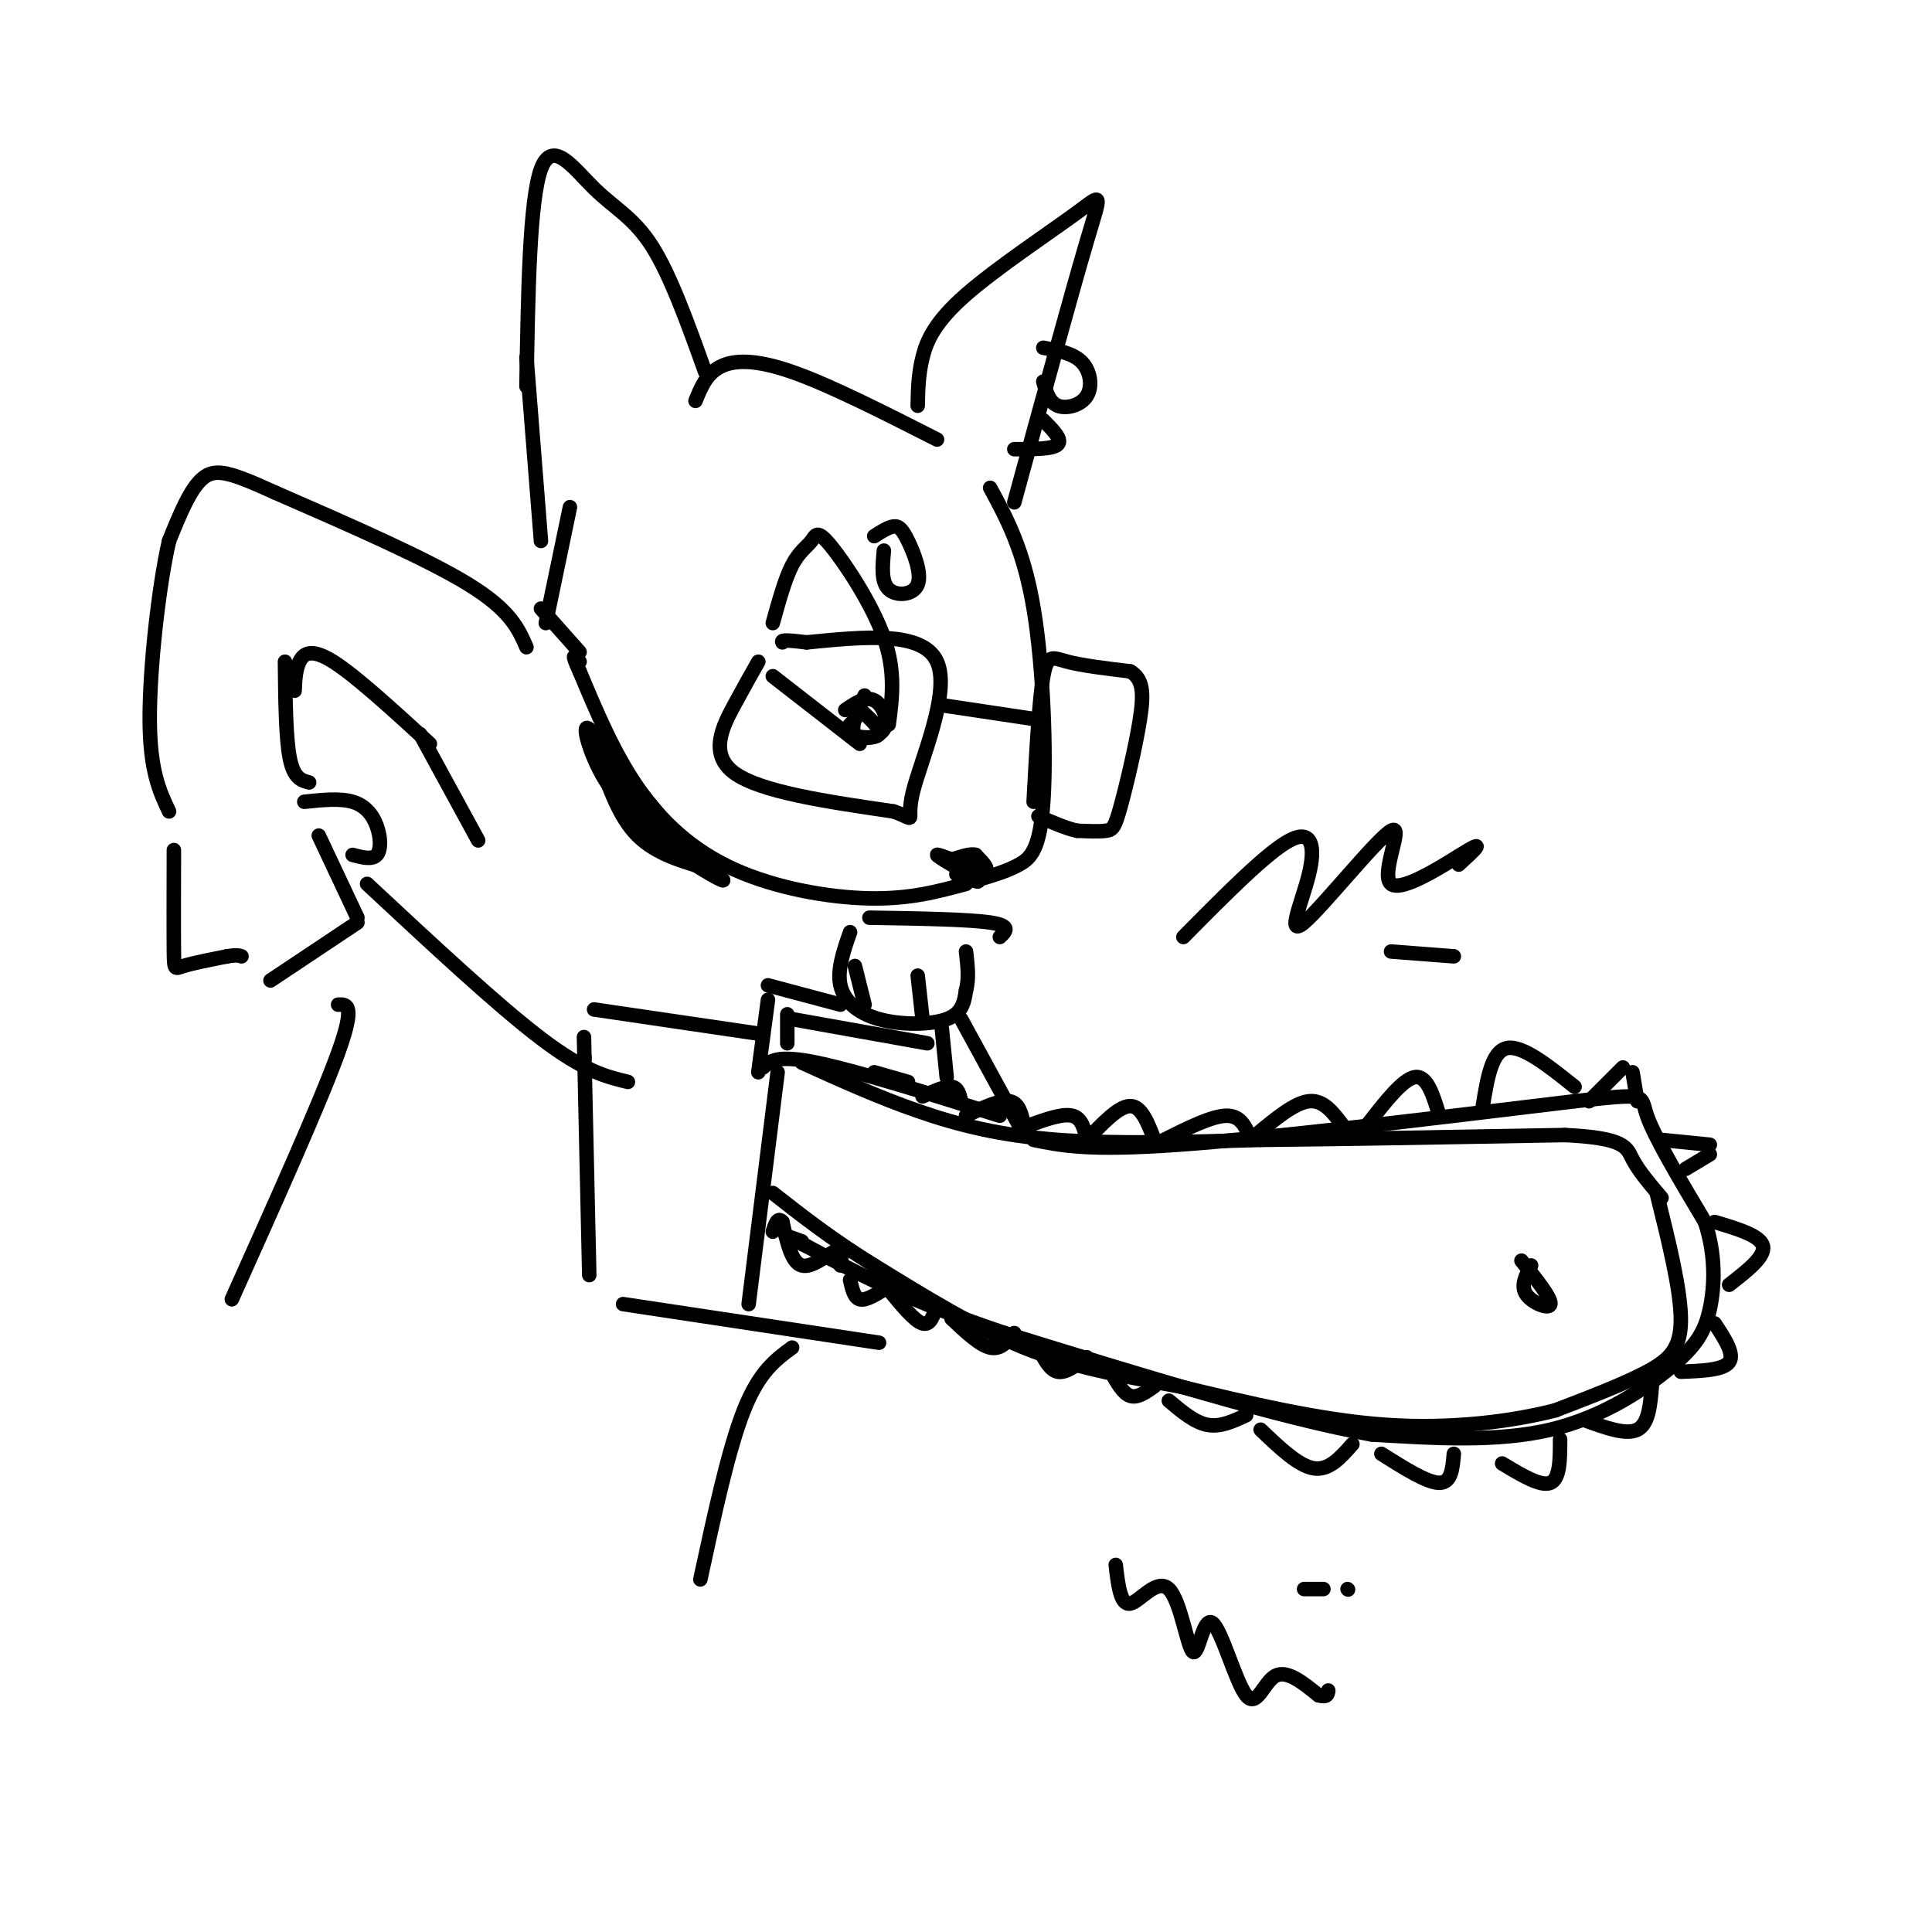 <svg viewBox='0 0 400 400' version='1.1' xmlns='http://www.w3.org/2000/svg' xmlns:xlink='http://www.w3.org/1999/xlink'><g fill='none' stroke='rgb(0,0,0)' stroke-width='3' stroke-linecap='round' stroke-linejoin='round'><path d='M146,77c-3.601,-10.018 -7.202,-20.036 -11,-26c-3.798,-5.964 -7.792,-7.875 -12,-12c-4.208,-4.125 -8.631,-10.464 -11,-4c-2.369,6.464 -2.685,25.732 -3,45'/><path d='M144,83c1.111,-2.756 2.222,-5.511 5,-7c2.778,-1.489 7.222,-1.711 15,1c7.778,2.711 18.889,8.356 30,14'/><path d='M190,84c0.061,-3.231 0.121,-6.463 1,-10c0.879,-3.537 2.576,-7.381 9,-13c6.424,-5.619 17.576,-13.013 23,-17c5.424,-3.987 5.121,-4.568 2,6c-3.121,10.568 -9.061,32.284 -15,54'/><path d='M205,101c3.476,6.411 6.952,12.821 9,25c2.048,12.179 2.667,30.125 2,40c-0.667,9.875 -2.619,11.679 -5,13c-2.381,1.321 -5.190,2.161 -8,3'/><path d='M184,150c0.727,-5.507 1.455,-11.014 -1,-18c-2.455,-6.986 -8.091,-15.450 -11,-19c-2.909,-3.550 -3.091,-2.187 -4,-1c-0.909,1.187 -2.545,2.196 -4,5c-1.455,2.804 -2.727,7.402 -4,12'/><path d='M179,144c-1.548,3.304 -3.095,6.607 -2,8c1.095,1.393 4.833,0.875 6,-1c1.167,-1.875 -0.238,-5.107 -2,-6c-1.762,-0.893 -3.881,0.554 -6,2'/><path d='M157,137c-1.378,2.422 -2.756,4.844 -5,9c-2.244,4.156 -5.356,10.044 0,14c5.356,3.956 19.178,5.978 33,8'/><path d='M185,168c5.393,1.893 2.375,2.625 4,-4c1.625,-6.625 7.893,-20.607 5,-27c-2.893,-6.393 -14.946,-5.196 -27,-4'/><path d='M167,133c-5.333,-0.667 -5.167,-0.333 -5,0'/><path d='M195,146c0.000,0.000 20.000,3.000 20,3'/><path d='M214,166c0.578,-10.600 1.156,-21.200 2,-26c0.844,-4.800 1.956,-3.800 5,-3c3.044,0.800 8.022,1.400 13,2'/><path d='M234,139c2.678,1.563 2.872,4.470 2,10c-0.872,5.530 -2.812,13.681 -4,18c-1.188,4.319 -1.625,4.805 -3,5c-1.375,0.195 -3.687,0.097 -6,0'/><path d='M223,172c-2.333,-0.500 -5.167,-1.750 -8,-3'/><path d='M198,181c2.869,1.095 5.738,2.190 4,1c-1.738,-1.190 -8.083,-4.667 -8,-5c0.083,-0.333 6.595,2.476 9,3c2.405,0.524 0.702,-1.238 -1,-3'/><path d='M202,177c-1.000,-0.333 -3.000,0.333 -5,1'/><path d='M200,183c-5.810,1.583 -11.619,3.167 -20,3c-8.381,-0.167 -19.333,-2.083 -28,-6c-8.667,-3.917 -15.048,-9.833 -20,-17c-4.952,-7.167 -8.476,-15.583 -12,-24'/><path d='M120,139c-2.000,-4.333 -1.000,-3.167 0,-2'/><path d='M177,149c-1.200,1.133 -2.400,2.267 -1,3c1.400,0.733 5.400,1.067 6,0c0.600,-1.067 -2.200,-3.533 -5,-6'/><path d='M178,154c0.000,0.000 -18.000,-14.000 -18,-14'/><path d='M109,134c-1.667,-3.833 -3.333,-7.667 -12,-13c-8.667,-5.333 -24.333,-12.167 -40,-19'/><path d='M57,102c-9.244,-4.200 -12.356,-5.200 -15,-3c-2.644,2.200 -4.822,7.600 -7,13'/><path d='M35,112c-2.156,9.400 -4.044,26.400 -4,37c0.044,10.600 2.022,14.800 4,19'/><path d='M36,176c-0.022,8.489 -0.044,16.978 0,21c0.044,4.022 0.156,3.578 2,3c1.844,-0.578 5.422,-1.289 9,-2'/><path d='M47,198c2.000,-0.333 2.500,-0.167 3,0'/><path d='M63,166c3.690,-0.387 7.381,-0.774 10,0c2.619,0.774 4.167,2.708 5,5c0.833,2.292 0.952,4.940 0,6c-0.952,1.060 -2.976,0.530 -5,0'/><path d='M66,173c0.000,0.000 8.000,17.000 8,17'/><path d='M74,191c0.000,0.000 -18.000,12.000 -18,12'/><path d='M214,236c5.667,1.167 11.333,2.333 30,1c18.667,-1.333 50.333,-5.167 82,-9'/><path d='M326,228c15.556,-1.711 13.444,-1.489 15,3c1.556,4.489 6.778,13.244 12,22'/><path d='M353,253c2.287,6.957 2.005,13.349 1,18c-1.005,4.651 -2.732,7.560 -8,12c-5.268,4.440 -14.077,10.411 -25,13c-10.923,2.589 -23.962,1.794 -37,1'/><path d='M284,297c-18.833,-3.333 -47.417,-12.167 -76,-21'/><path d='M208,276c-19.500,-6.500 -30.250,-12.250 -41,-18'/><path d='M167,258c-7.000,-3.167 -4.000,-2.083 -1,-1'/><path d='M176,193c-1.357,3.893 -2.714,7.786 -2,11c0.714,3.214 3.500,5.750 8,7c4.500,1.250 10.714,1.214 14,0c3.286,-1.214 3.643,-3.607 4,-6'/><path d='M200,205c0.667,-2.333 0.333,-5.167 0,-8'/><path d='M180,190c10.250,0.167 20.500,0.333 25,1c4.500,0.667 3.250,1.833 2,3'/><path d='M190,202c0.000,0.000 1.000,9.000 1,9'/><path d='M177,200c0.000,0.000 2.000,8.000 2,8'/><path d='M211,233c0.000,0.000 -12.000,-22.000 -12,-22'/><path d='M174,208c0.000,0.000 -15.000,-4.000 -15,-4'/><path d='M159,207c0.000,0.000 -2.000,15.000 -2,15'/><path d='M158,221c1.417,-1.333 2.833,-2.667 11,-1c8.167,1.667 23.083,6.333 38,11'/><path d='M195,213c0.000,0.000 1.000,10.000 1,10'/><path d='M192,216c0.000,0.000 -28.000,-5.000 -28,-5'/><path d='M163,210c0.000,0.000 0.000,6.000 0,6'/><path d='M161,222c0.000,0.000 -6.000,48.000 -6,48'/><path d='M182,278c0.000,0.000 -53.000,-8.000 -53,-8'/><path d='M122,264c0.000,0.000 -1.000,-45.000 -1,-45'/><path d='M121,219c-0.167,-7.500 -0.083,-3.750 0,0'/><path d='M76,183c13.500,12.583 27.000,25.167 36,32c9.000,6.833 13.500,7.917 18,9'/><path d='M157,214c0.000,0.000 -34.000,-5.000 -34,-5'/><path d='M166,220c7.844,3.556 15.689,7.111 24,10c8.311,2.889 17.089,5.111 29,6c11.911,0.889 26.956,0.444 42,0'/><path d='M261,236c17.500,-0.167 40.250,-0.583 63,-1'/><path d='M324,235c12.644,0.600 12.756,2.600 14,5c1.244,2.400 3.622,5.200 6,8'/><path d='M343,247c2.467,9.933 4.933,19.867 5,26c0.067,6.133 -2.267,8.467 -7,11c-4.733,2.533 -11.867,5.267 -19,8'/><path d='M322,292c-8.822,2.267 -21.378,3.933 -35,3c-13.622,-0.933 -28.311,-4.467 -43,-8'/><path d='M244,287c-12.422,-2.267 -21.978,-3.933 -32,-8c-10.022,-4.067 -20.511,-10.533 -31,-17'/><path d='M181,262c-8.667,-5.333 -14.833,-10.167 -21,-15'/><path d='M317,262c-1.111,2.111 -2.222,4.222 -1,6c1.222,1.778 4.778,3.222 5,2c0.222,-1.222 -2.889,-5.111 -6,-9'/><path d='M329,228c0.000,0.000 7.000,-7.000 7,-7'/><path d='M344,236c0.000,0.000 10.000,1.000 10,1'/><path d='M354,239c0.000,0.000 -5.000,3.000 -5,3'/><path d='M338,222c0.000,0.000 1.000,6.000 1,6'/><path d='M355,253c4.750,1.417 9.500,2.833 10,5c0.500,2.167 -3.250,5.083 -7,8'/><path d='M355,274c2.083,3.167 4.167,6.333 3,8c-1.167,1.667 -5.583,1.833 -10,2'/><path d='M342,287c-0.333,3.917 -0.667,7.833 -3,9c-2.333,1.167 -6.667,-0.417 -11,-2'/><path d='M323,298c0.000,4.083 0.000,8.167 -2,9c-2.000,0.833 -6.000,-1.583 -10,-4'/><path d='M301,301c-0.250,3.000 -0.500,6.000 -3,6c-2.500,0.000 -7.250,-3.000 -12,-6'/><path d='M280,299c-2.417,2.750 -4.833,5.500 -8,5c-3.167,-0.500 -7.083,-4.250 -11,-8'/><path d='M258,293c-2.667,1.250 -5.333,2.500 -8,2c-2.667,-0.500 -5.333,-2.750 -8,-5'/><path d='M239,287c-1.750,1.250 -3.500,2.500 -5,2c-1.500,-0.500 -2.750,-2.750 -4,-5'/><path d='M225,281c-2.167,1.667 -4.333,3.333 -6,3c-1.667,-0.333 -2.833,-2.667 -4,-5'/><path d='M210,276c-1.417,1.750 -2.833,3.500 -5,3c-2.167,-0.500 -5.083,-3.250 -8,-6'/><path d='M194,270c-0.667,2.250 -1.333,4.500 -3,4c-1.667,-0.500 -4.333,-3.750 -7,-7'/><path d='M183,267c-1.917,1.167 -3.833,2.333 -5,2c-1.167,-0.333 -1.583,-2.167 -2,-4'/><path d='M174,262c0.267,-1.800 0.533,-3.600 -1,-3c-1.533,0.600 -4.867,3.600 -7,3c-2.133,-0.600 -3.067,-4.800 -4,-9'/><path d='M162,253c-1.000,-1.167 -1.500,0.417 -2,2'/><path d='M326,225c-5.417,-4.333 -10.833,-8.667 -14,-8c-3.167,0.667 -4.083,6.333 -5,12'/><path d='M298,231c-1.250,-4.167 -2.500,-8.333 -5,-8c-2.500,0.333 -6.250,5.167 -10,10'/><path d='M278,233c-2.000,-2.667 -4.000,-5.333 -7,-5c-3.000,0.333 -7.000,3.667 -11,7'/><path d='M259,236c-1.000,-2.500 -2.000,-5.000 -5,-5c-3.000,0.000 -8.000,2.500 -13,5'/><path d='M239,236c-1.333,-3.500 -2.667,-7.000 -5,-7c-2.333,0.000 -5.667,3.500 -9,7'/><path d='M225,236c-0.500,-2.250 -1.000,-4.500 -3,-5c-2.000,-0.500 -5.500,0.750 -9,2'/><path d='M212,233c-0.500,-2.333 -1.000,-4.667 -3,-5c-2.000,-0.333 -5.500,1.333 -9,3'/><path d='M199,228c-0.333,-1.417 -0.667,-2.833 -2,-3c-1.333,-0.167 -3.667,0.917 -6,2'/><path d='M188,224c0.000,0.000 -7.000,-2.000 -7,-2'/><path d='M64,162c-1.583,-0.417 -3.167,-0.833 -4,-5c-0.833,-4.167 -0.917,-12.083 -1,-20'/><path d='M61,143c0.089,-2.156 0.178,-4.311 1,-6c0.822,-1.689 2.378,-2.911 7,0c4.622,2.911 12.311,9.956 20,17'/><path d='M87,152c0.000,0.000 12.000,22.000 12,22'/><path d='M124,157c2.083,6.083 4.167,12.167 8,16c3.833,3.833 9.417,5.417 15,7'/><path d='M149,180c-4.964,-2.393 -9.929,-4.786 -15,-11c-5.071,-6.214 -10.250,-16.250 -12,-18c-1.750,-1.750 -0.071,4.786 3,10c3.071,5.214 7.536,9.107 12,13'/><path d='M137,174c4.622,3.889 10.178,7.111 12,8c1.822,0.889 -0.089,-0.556 -2,-2'/><path d='M144,178c0.000,0.000 -22.000,-27.000 -22,-27'/><path d='M109,74c0.000,0.000 3.000,38.000 3,38'/><path d='M118,105c0.000,0.000 -5.000,24.000 -5,24'/><path d='M112,126c0.000,0.000 8.000,9.000 8,9'/><path d='M183,114c-0.300,3.249 -0.600,6.498 1,8c1.600,1.502 5.099,1.258 6,-1c0.901,-2.258 -0.796,-6.531 -2,-9c-1.204,-2.469 -1.915,-3.134 -3,-3c-1.085,0.134 -2.542,1.067 -4,2'/><path d='M216,79c0.607,2.149 1.214,4.298 3,5c1.786,0.702 4.750,-0.042 6,-2c1.250,-1.958 0.786,-5.131 -1,-7c-1.786,-1.869 -4.893,-2.435 -8,-3'/><path d='M216,87c2.000,2.000 4.000,4.000 3,5c-1.000,1.000 -5.000,1.000 -9,1'/><path d='M245,194c8.659,-8.760 17.318,-17.519 22,-20c4.682,-2.481 5.385,1.317 4,7c-1.385,5.683 -4.860,13.252 -1,10c3.860,-3.252 15.055,-17.325 18,-19c2.945,-1.675 -2.361,9.049 0,11c2.361,1.951 12.389,-4.871 16,-7c3.611,-2.129 0.806,0.436 -2,3'/><path d='M288,197c0.000,0.000 13.000,1.000 13,1'/><path d='M231,324c0.494,4.200 0.988,8.399 3,8c2.012,-0.399 5.542,-5.397 8,-3c2.458,2.397 3.844,12.189 5,13c1.156,0.811 2.083,-7.360 4,-6c1.917,1.360 4.824,12.251 7,15c2.176,2.749 3.622,-2.643 6,-4c2.378,-1.357 5.689,1.322 9,4'/><path d='M273,351c1.833,0.500 1.917,-0.250 2,-1'/><path d='M270,329c0.000,0.000 4.000,0.000 4,0'/><path d='M279,329c0.000,0.000 0.100,0.100 0.1,0.1'/><path d='M70,208c1.833,-0.083 3.667,-0.167 0,10c-3.667,10.167 -12.833,30.583 -22,51'/><path d='M164,279c-3.417,2.500 -6.833,5.000 -10,13c-3.167,8.000 -6.083,21.500 -9,35'/></g>
</svg>